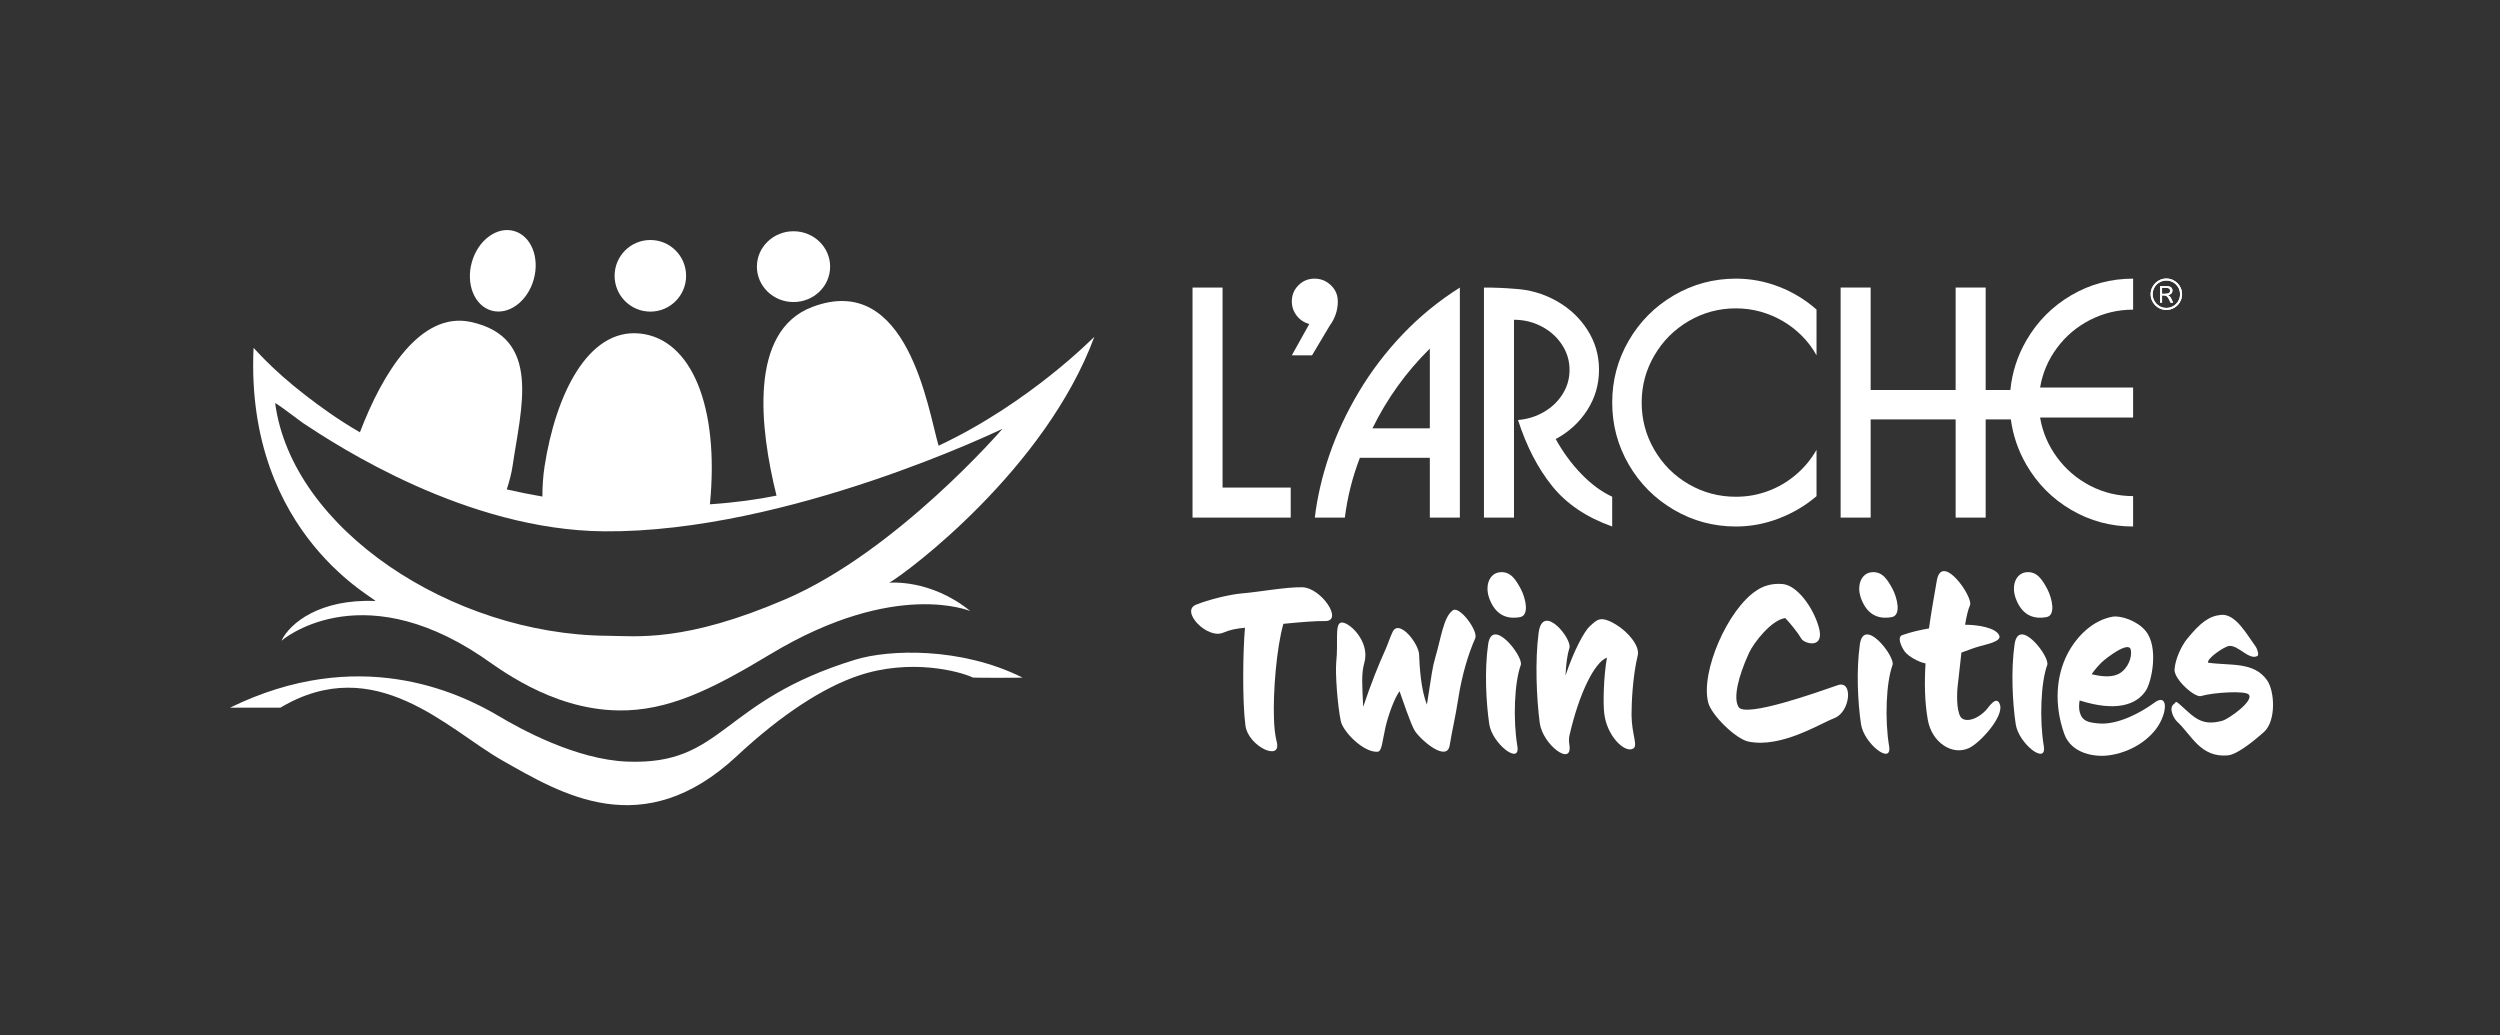 <?xml version="1.0" encoding="UTF-8"?><svg id="LOGO" xmlns="http://www.w3.org/2000/svg" viewBox="0 0 2414.99 1000"><rect x="0" y="0" width="2414.99" height="1000" fill="#333333" stroke="none"/><defs><style>.cls-1{fill:#fff;}</style></defs><g><g><path class="cls-1" d="m628.24,301.02c19.08,0,34.54-15.49,34.54-34.59s-15.47-34.59-34.54-34.59-34.54,15.49-34.54,34.59,15.47,34.59,34.54,34.59Z"/><path class="cls-1" d="m766.53,291.77c19.54,0,35.37-15.3,35.37-34.19s-15.84-34.19-35.37-34.19-35.37,15.31-35.37,34.19,15.84,34.19,35.37,34.19Z"/><path class="cls-1" d="m474.8,300.03c16.49,4.67,34.73-8.75,40.75-29.98,6.02-21.23-2.47-42.22-18.96-46.9-16.49-4.67-34.73,8.75-40.75,29.98-6.02,21.23,2.48,42.23,18.96,46.9Z"/><path class="cls-1" d="m826.36,637.19c-131.29,40.12-126.78,102.09-220.32,98.53-49.86-1.9-103.85-31.89-123.69-43.68-40.72-24.22-136.87-68.73-260.13-8.45h48.65c91.82-54.7,161.94,21.3,214.23,50.92,56.8,32.18,135.66,80.75,226.81-4.28,44.29-41.31,84.24-66.25,116.64-77.33,50.85-17.39,98.85-4.33,111.34,1.63.61.29,48.4.27,47.87,0-60.03-29.91-129.4-27.11-161.4-17.33Z"/><path class="cls-1" d="m362.22,580.57c-52.88-2.14-82.14,21.13-90.36,38.4,0,0,73.74-64.4,192.74,14.84,15.67,10.43,66.74,51.31,132.25,52.46,48.96.86,91.62-20.82,147.48-54.42,121.97-73.36,193.8-40.9,192.88-41.65-38.68-31.35-78.17-27.26-78.17-27.26,18.7-10.92,150.84-109.98,198.11-237.6.18-.48-61.89,63.68-150.48,105.22-10.1-34.21-29.6-169.09-122.09-134.01-61.46,23.31-50.76,116.74-34.46,182.22-18.12,3.65-38.82,6.64-64.35,8.38,9.26-94.12-17.65-159.84-67.6-164.97-50.38-5.18-81.45,59.33-92.13,128.41-1.46,9.46-2.1,19.74-2.09,29.07-11.88-2.03-23.35-4.35-34.42-6.92,2.34-7.15,4.52-15,5.67-22.91,8.05-55.5,28.7-123.88-40.38-138.83-48.41-10.48-85.18,48.91-107.13,106.6-.14-.08-.28-.16-.42-.24-20.63-11.93-37.65-24.32-51.95-35.34-34.1-26.27-50.35-46.55-50.38-45.91-8.43,183.21,124.4,244.75,117.28,244.46Zm-69.51-171.91h0s.05.04.07.05c0,0,0,0,0,0h0c33.11,21.91,157.59,103.48,290.94,104.55,177.35,1.42,384.68-99.05,384.68-99.05,0,0-101.93,118.28-209.47,164.58-97.58,42.01-143.77,35.6-172.36,35.37-150.28-1.19-304.59-103.27-320.74-224.59-.14-1.03,11.74,7.76,26.88,19.09Z"/></g><g><polygon class="cls-1" points="1180.99 277.78 1151.98 277.78 1151.98 500 1246.82 500 1246.82 470.99 1180.99 470.99 1180.99 277.78"/><path class="cls-1" d="m1292.31,291.09c0-6.08-2.22-11.25-6.65-15.52-4.44-4.27-9.72-6.4-15.84-6.4s-11.25,2.13-15.52,6.4c-4.27,4.27-6.4,9.44-6.4,15.52,0,5.11,1.54,9.69,4.63,13.74,3.08,4.05,7.16,6.78,12.22,8.17l-16.85,30.24h19.53l16.93-28.43c5.3-7.23,7.96-15.14,7.96-23.73Z"/><path class="cls-1" d="m1355.13,322.77c-16.37,17.17-30.5,35.71-42.39,55.63-11.89,19.92-21.36,40.15-28.43,60.69-7.06,20.54-11.8,40.85-14.21,60.91h29.01c2.51-19.92,7.35-39.18,14.54-57.8h67.56v57.8h29.01v-222.22c-20.35,12.83-38.71,27.83-55.09,44.99Zm26.08,91h-55.41c14.03-28.69,32.5-54.37,55.41-77.04v77.04Z"/><path class="cls-1" d="m1502.8,424.12c12.78-6.85,22.94-16.17,30.5-27.96,7.55-11.79,11.33-24.77,11.33-38.95s-3.68-26.66-11.05-38.3c-7.36-11.65-17.33-21.02-29.92-28.14-12.59-7.11-26.31-11.06-41.16-11.83-8.87-.77-18.54-1.16-29.01-1.16v222.22h29.01v-191.12c9.6,0,18.52,2.17,26.76,6.51,8.25,4.34,14.79,10.22,19.64,17.65,4.85,7.43,7.27,15.48,7.27,24.16s-2.19,16.14-6.58,23.26c-4.39,7.11-10.37,12.9-17.94,17.36-7.57,4.46-15.99,7.1-25.25,7.92,8.15,25.32,19.14,46.59,32.99,63.8,13.84,17.22,33.16,30.24,57.97,39.06v-28.79c-10.28-4.72-20.2-12.03-29.76-21.92-9.55-9.88-17.82-21.15-24.81-33.78Z"/><path class="cls-1" d="m1676.84,269.17c-21.56,0-41.52,5.38-59.89,16.13-18.37,10.76-32.89,25.32-43.56,43.69-10.67,18.37-16,38.34-16,59.89s5.33,41.52,16,59.9c10.67,18.37,25.19,32.94,43.56,43.69,18.37,10.75,38.34,16.13,59.89,16.13,14.32,0,28.25-2.62,41.78-7.87,13.53-5.24,25.57-12.39,36.13-21.43v-44.74c-5.16,9.07-11.75,17.04-19.78,23.89-8.03,6.85-17,12.14-26.91,15.85-9.91,3.72-20.31,5.57-31.21,5.57-16.45,0-31.65-4.05-45.61-12.16-13.96-8.11-25.02-19.17-33.17-33.19-8.15-14.02-12.23-29.23-12.23-45.64s4.07-31.47,12.23-45.46c8.15-14,19.22-25.08,33.2-33.27,13.99-8.18,29.18-12.27,45.57-12.27,8.25,0,16.18,1.06,23.8,3.19,7.62,2.12,14.83,5.18,21.63,9.16,6.8,3.98,12.96,8.76,18.48,14.33,5.52,5.57,10.19,11.79,14,18.64v-44.16c-10.66-9.43-22.71-16.77-36.17-22.01-13.45-5.24-27.37-7.87-41.74-7.87Z"/><path class="cls-1" d="m2019.3,308.92c12.9-6.53,26.66-9.8,41.27-9.8v-29.95c-21.61,0-41.55,5.36-59.82,16.09-18.28,10.73-32.73,25.31-43.37,43.73-8.6,14.9-13.72,30.82-15.36,47.74h-23.87v-98.96h-29.01v98.96h-82.1v-98.96h-29.01v222.22h29.01v-94.84h82.1v94.84h29.01v-94.84h24.34c2.03,15.39,6.99,29.93,14.89,43.62,10.63,18.42,25.09,33,43.37,43.73,18.28,10.73,38.22,16.1,59.82,16.1v-29.37c-14.76,0-28.56-3.33-41.41-9.99-12.85-6.66-23.55-15.8-32.08-27.41-8.54-11.61-13.99-24.44-16.35-38.49h89.84v-29.01h-89.84c2.36-14.03,7.82-26.81,16.38-38.34,8.56-11.53,19.29-20.56,32.19-27.09Z"/></g><g><path class="cls-1" d="m2092.69,270.97c7.32,0,13.26,5.94,13.26,13.26s-5.94,13.26-13.26,13.26-13.26-5.94-13.26-13.26,5.94-13.26,13.26-13.26m0-1.91c-8.37,0-15.17,6.79-15.17,15.17s6.79,15.17,15.17,15.17,15.17-6.79,15.17-15.17-6.79-15.17-15.17-15.17m-4.15,14.72v-5.77h2.93c3.58,0,4.8.69,4.8,2.81s-1.38,2.97-5.08,2.97h-2.64Zm-1.95-7.36v15.94h1.95v-7h.93c3.62,0,4.48.73,7.32,7h2.4c-2.4-5.7-2.8-5.98-4.96-7.28,3.38-.57,4.35-2.64,4.35-4.43,0-2.64-2.03-4.23-5.41-4.23h-6.59Z"/><path class="cls-1" d="m2092.69,270.97c7.32,0,13.26,5.94,13.26,13.26s-5.94,13.26-13.26,13.26-13.26-5.94-13.26-13.26,5.94-13.26,13.26-13.26m0-1.91c-8.37,0-15.17,6.79-15.17,15.17s6.79,15.17,15.17,15.17,15.17-6.79,15.17-15.17-6.79-15.17-15.17-15.17m-4.15,14.72v-5.77h2.93c3.58,0,4.8.69,4.8,2.81s-1.38,2.97-5.08,2.97h-2.64Zm-1.95-7.36v15.94h1.95v-7h.93c3.62,0,4.48.73,7.32,7h2.4c-2.4-5.7-2.8-5.98-4.96-7.28,3.38-.57,4.35-2.64,4.35-4.43,0-2.64-2.03-4.23-5.41-4.23h-6.59Z"/></g></g><g><path class="cls-1" d="m1239.74,602.61c-6.67,23.33-10,66-9.11,90.89.22,8.45.89,16,2.67,23.11,5.11,19.56-27.56,4.44-30.22-15.78-3.11-23.33-2.44-72.22-.44-94.45-8.89.89-13.78,1.78-21.33,4.89-15.33,6.22-41.33-20.89-26-27.11,12-4.89,32-9.78,43.78-10.89,16.67-1.33,42.45-6.22,58.67-6,18.45.22,40.45,32.89,22.22,32.67-8.22-.22-24.89,1.11-40.22,2.67Z"/><path class="cls-1" d="m1408.62,675.28c-2.44,16-6,30.89-8.22,44.67-2.67,16.67-27.56-4.67-33.56-13.78-3.78-5.56-12.45-31.78-14.89-38.45-4.67,6.22-10.67,22.22-13.56,34.67-3.11,13.56-3.33,23.33-7.56,23.78-13.56,1.11-33.33-19.33-35.56-29.33-3.11-14.45-5.56-46-4.44-57.56,2-18.22-1.56-36.22,4.44-37.78,6.89-2,28.67,17.78,22.67,38.67-3.11,11.11-2,22-1.11,42.67,7.56-22.44,14.45-39.78,21.78-56,2.89-6.67,3.56-9.78,6.67-16.45,6.22-12.89,25.33,11.33,25.56,22,.44,11.78,1.78,34,7.56,48.22,4.89-30.89,5.11-35.11,8.22-46,5.56-18.67,7.78-38.67,16.89-45.11,6.45-4.44,24.67,20,21.56,27.11-6.22,13.78-12.89,35.11-16.45,58.67Z"/><path class="cls-1" d="m1465.73,720.61c3.33,19.11-24.22-2-27.11-21.11-3.11-20.89-4.67-52-1.11-76.89,3.78-27.78,34.44,11.78,31.56,19.78-6.22,16.89-7.56,53.11-3.33,78.22Zm2.44-124.45c-13.78,2.44-24-3.11-29.56-18.22-4.44-12.45.22-23.78,9.78-25.11,10.67-1.33,15.78,6.89,20.89,16.45,4.44,8.67,8.44,25.33-1.11,26.89Z"/><path class="cls-1" d="m1576.06,690.83c.22,19.33,6.67,29.78,1.33,32.45-8.22,4.22-25.56-12.67-27.78-34.89-.89-8-.89-32,2.67-53.11-11.78,4.22-26.89,34.22-36.22,75.34-.67,2.89-.44,6.67,0,9.11,3.11,21.33-25.78-.22-28.67-21.33-3.11-23.56-4.67-60-1.11-86.89,3.78-30.22,32.67,5.78,29.78,14.44-2,6-3.33,15.56-3.78,26.67,8.22-24.89,18.45-43.11,23.33-47.56,6.89-6,9.78-11.11,25.33-1.78,11.56,6.89,23.33,20.67,21.11,29.78-4.89,20.22-6,45.56-6,57.78Z"/><path class="cls-1" d="m1772.39,693.5c-14.44,5.56-51.56,29.33-83.33,22.89-12.22-2.44-35.78-25.56-38.89-37.56-7.78-29.56,18.89-90.45,46.67-108.45,6.22-4.22,14.45-7.11,25.11-6.22,14.44,1.33,29.56,22.89,34.89,41.33,6.44,22-13.78,16.44-16.67,11.56-3.78-6.44-10.45-14.45-15.56-20-13.11,1.56-30.45,23.56-35.11,33.78-10.67,23.33-15.33,43.78-10,52.22,6.67,10.44,76.45-14.45,95.56-21.11,15.33-5.56,12.45,25.56-2.67,31.56Z"/><path class="cls-1" d="m1824.83,720.61c3.33,19.11-24.22-2-27.11-21.11-3.11-20.89-4.67-52-1.11-76.89,3.78-27.78,34.45,11.78,31.56,19.78-6.22,16.89-7.56,53.11-3.33,78.22Zm2.44-124.45c-13.78,2.44-24-3.11-29.56-18.22-4.44-12.45.22-23.78,9.78-25.11,10.67-1.33,15.78,6.89,20.89,16.45,4.44,8.67,8.44,25.33-1.11,26.89Z"/><path class="cls-1" d="m1902.05,722.61c-16,7.56-35.78-5.11-39.78-27.11-3.11-17.56-3.33-36.22-2.22-54.67-6.45-1.11-16.45-6.67-20-11.33-3.33-4.44-7.78-14.22-2.44-16,8-2.89,16.89-4.89,25.78-6.45,2.22-16.22,5.11-31.78,7.56-46.22,4.89-28,35.78,16.44,32,24-1.56,3.33-3.33,10.22-4.67,18.67,10.89,0,30,2.44,33.11,10.67,2,5.78-14.44,8.67-18.67,10-4.89,1.33-11.33,3.78-18,6.22-1.56,13.11-2.67,25.11-3.33,29.78-1.11,8.22-1.78,25.11,2.44,32.22,3.56,5.56,15.11,3.78,24.89-6.67,2.44-2.67,10.22-15.11,13.33-4.67,3.33,11.56-19.11,36.45-30,41.56Z"/><path class="cls-1" d="m1974.27,720.61c3.33,19.11-24.22-2-27.11-21.11-3.11-20.89-4.67-52-1.11-76.89,3.78-27.78,34.45,11.78,31.56,19.78-6.22,16.89-7.56,53.11-3.33,78.22Zm2.44-124.45c-13.78,2.44-24-3.11-29.56-18.22-4.44-12.45.22-23.78,9.78-25.11,10.67-1.33,15.78,6.89,20.89,16.45,4.44,8.67,8.44,25.33-1.11,26.89Z"/><path class="cls-1" d="m2039.6,729.28c-15.78,2.89-38.89-1.33-45.56-20.45-10-28.22-7.78-56,3.11-77.11,9.11-17.56,24.89-32.67,43.56-36,7.78-1.33,23.78,3.78,32,13.78,12.89,15.78,5.78,49.11.22,57.56-9.11,14-29.11,20.67-64,9.56-.67,3.78-.89,8,.22,11.78,2.44,8,7.56,9.56,18.45,10.45,18,1.56,40.45-10.45,53.11-19.78,12.89-9.78,13.56,6.67,4.45,21.56-7.11,11.56-22.89,24.67-45.56,28.67Zm-9.33-89.56c-3.33,3.33-6.67,7.11-9.78,11.56,10.89,2.67,21.33,3.33,28.22-1.56,6-4,11.33-14,9.56-22.22-2-8.67-24,8.45-28,12.22Z"/><path class="cls-1" d="m2187.05,707.05c-5.56,4.89-24.67,21.78-35.11,22.67-26.45,2.22-34.89-19.78-48.89-32.67-3.11-2.89-8.67-13.11-2.89-17.11,2.67-1.78-.44-5.11,11.78,6.22,11.11,10.44,19.33,14.44,35.11,10,6-1.78,30.89-19.33,25.11-25.33-3.56-3.78-34-2-46,1.56-6,1.78-26.22-16.22-25.56-25.78.67-9.78,6.45-22.45,12.22-29.56,13.11-16,21.33-22,32.89-23.11,14-1.11,24.67,18.89,33.56,31.11.89,1.33,3.33,7.56,1.33,8.67-8,4.22-18.22-10.44-27.11-9.78-4.67.44-22,12.22-20.45,16.22,21.33,3.11,44-1.33,56.89,16.89,7.56,10.67,8.89,39.33-2.89,50Z"/></g></svg>